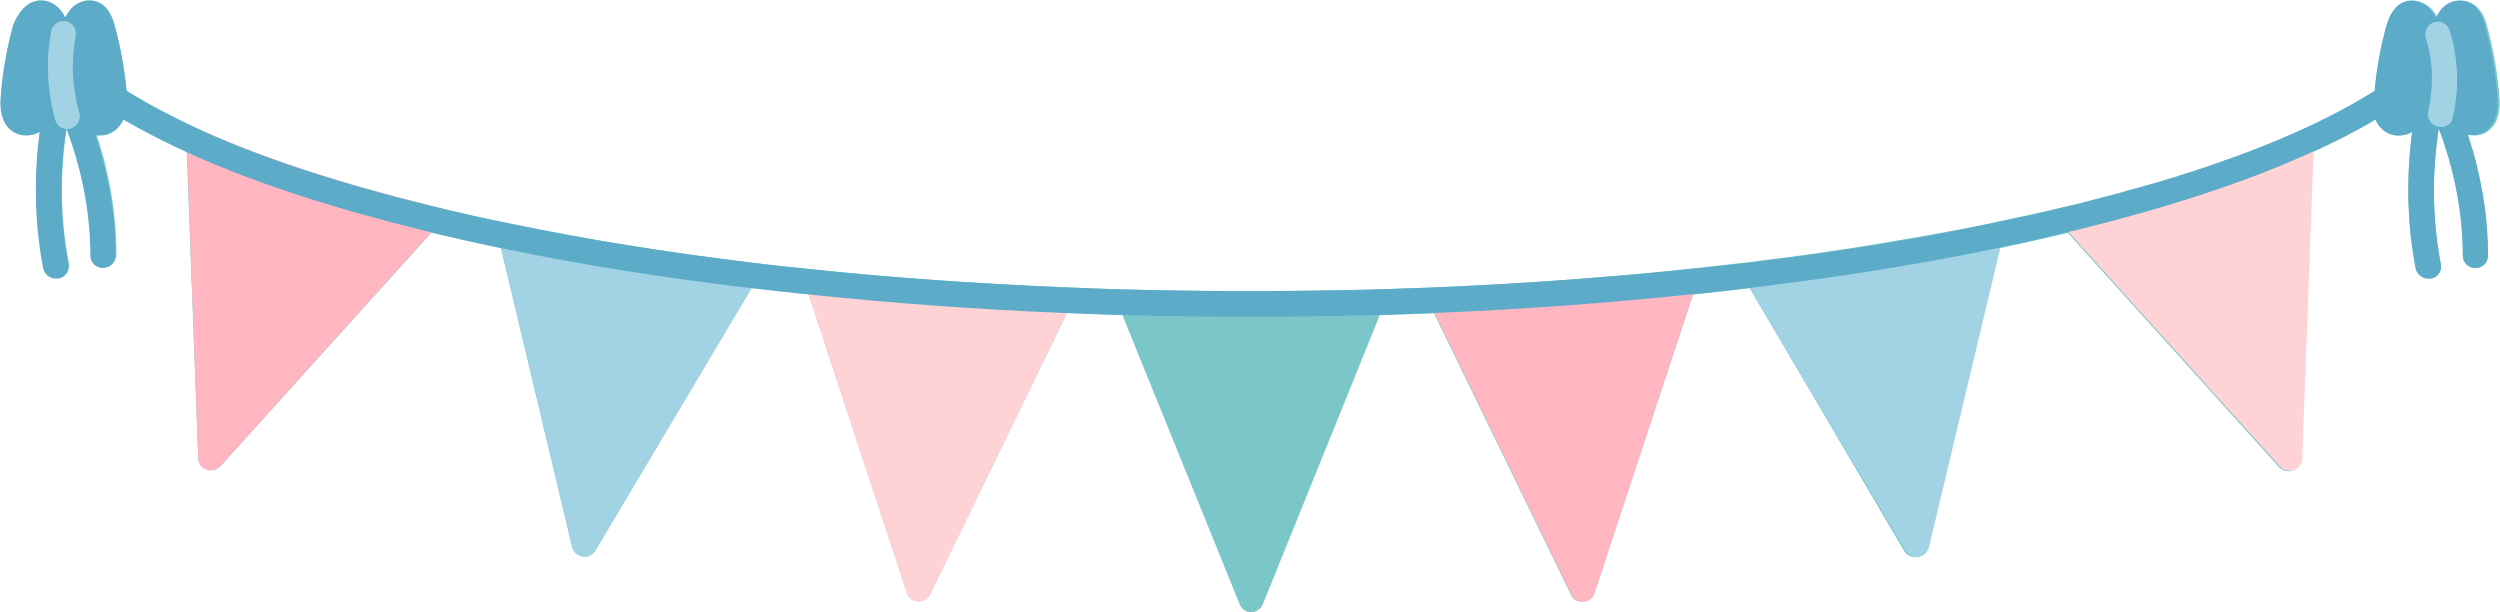 <?xml version="1.0" encoding="UTF-8"?><svg xmlns="http://www.w3.org/2000/svg" xmlns:xlink="http://www.w3.org/1999/xlink" height="122.0" preserveAspectRatio="xMidYMid meet" version="1.0" viewBox="-0.6 -0.1 498.1 122.0" width="498.1" zoomAndPan="magnify"><g id="change1_1"><path d="M491.1,26.8c2.6,7.8,4,16,4,24c0,1.4-1.1,2.5-2.5,2.5s-2.5-1.1-2.5-2.5c0-8.4-1.7-17.2-4.8-25.3 c-1.4,8.9-1.3,18.1,0.4,27c0.3,1.4-0.6,2.7-2,2.9c-0.2,0-0.3,0-0.5,0c-1.2,0-2.2-0.8-2.5-2c-1.7-8.9-1.9-18.2-0.7-27.2 c-0.4,0.2-0.8,0.4-1.2,0.5c-0.5,0.1-1,0.2-1.5,0.2c-1.2,0-2.2-0.4-3.1-1.1c-0.7-0.6-1.2-1.3-1.5-2.1c-3.7,2.2-7.9,4.4-12.5,6.5 l-2.3,61.1c0,1-0.7,1.9-1.6,2.3c-0.3,0.1-0.6,0.2-0.9,0.2c-0.7,0-1.4-0.3-1.9-0.8l-42.1-46.7c-4.5,1.1-9.1,2.1-13.8,3.1l-14.2,59.6 c-0.2,1-1,1.7-2.1,1.9c-0.1,0-0.3,0-0.4,0c-0.9,0-1.7-0.5-2.1-1.2L348,57.3c-3.6,0.4-7.4,0.9-11.3,1.3L317,118.1 c-0.3,1-1.2,1.6-2.2,1.7c-0.1,0-0.1,0-0.2,0c-1,0-1.8-0.5-2.2-1.4l-27.3-56.1c-3.2,0.1-6.7,0.3-10.8,0.4L251,120.3 c-0.4,0.9-1.3,1.6-2.3,1.6c-1,0-1.9-0.6-2.3-1.6l-23.4-57.7c-3.7-0.1-7.4-0.2-11-0.4l-27.3,56.1c-0.4,0.9-1.3,1.4-2.2,1.4 c-0.1,0-0.1,0-0.2,0c-1-0.1-1.9-0.7-2.2-1.7l-19.6-59.5c-3.9-0.4-7.7-0.8-11.3-1.3L118,109.6c-0.5,0.8-1.3,1.2-2.1,1.2 c-0.1,0-0.3,0-0.4,0c-1-0.2-1.8-0.9-2.1-1.9L99.2,49.3c-4.7-1-9.3-2-13.8-3.1L43.3,92.8c-0.5,0.5-1.2,0.8-1.9,0.8 c-0.3,0-0.6,0-0.9-0.2c-1-0.3-1.6-1.2-1.6-2.3l-2.3-61.1c-4.6-2.1-8.8-4.3-12.5-6.5c-0.3,0.8-0.8,1.5-1.5,2.1 c-0.8,0.7-1.9,1.1-3.1,1.1c-0.3,0-0.6,0-0.9-0.1c2.6,7.8,4,16,4,24c0,1.4-1.1,2.5-2.5,2.5c-1.4,0-2.5-1.1-2.5-2.5 c0-8.4-1.7-17.1-4.8-25.2c0,0,0,0-0.1,0c-1.4,8.9-1.3,18,0.4,26.8c0.3,1.4-0.6,2.7-2,2.9c-0.2,0-0.3,0-0.5,0c-1.2,0-2.2-0.8-2.5-2 c-1.7-8.9-1.9-18.2-0.7-27.2c-0.4,0.2-0.8,0.4-1.2,0.5c-0.5,0.1-1,0.2-1.5,0.2c-1.2,0-2.2-0.4-3.1-1.1c-2-1.7-2.1-4.6-2-6.1 c0.3-5,1.2-9.9,2.5-14.7C3.6,1.1,5.7,0.1,7.3,0c1.6-0.1,3.2,0.7,4.3,2.1c0.3,0.4,0.6,0.9,0.8,1.3c0.3-0.5,0.5-0.9,0.8-1.3 c0,0,0,0,0,0c1-1.4,2.7-2.2,4.3-2.1c1.6,0.1,3.7,1.1,4.7,4.9c1.2,4.3,2,8.7,2.4,13.1c4.5,2.8,9.7,5.5,15.6,8.2c0,0,0,0,0,0 c5.1,2.3,10.6,4.4,16.7,6.5c8.5,2.9,18,5.7,28.3,8.2c5.3,1.3,10.9,2.6,16.6,3.7c10.2,2.1,21,4,32.1,5.6c2.7,0.4,5.4,0.8,8.1,1.1 c2,0.3,4,0.5,6.1,0.8c4.6,0.6,9.4,1.1,14.5,1.6c15.4,1.6,31.6,2.7,47.9,3.4c4.7,0.2,9.4,0.4,14.2,0.5c0,0,0,0,0,0c0,0,0,0,0,0 c3.8,0.1,7.6,0.2,11.5,0.2c3.9,0.1,7.9,0.1,11.9,0.1c8,0,16.2-0.1,24.5-0.3c5.5-0.2,9.9-0.3,14-0.5c14.3-0.6,28.5-1.6,42.1-2.9 c1.9-0.2,3.9-0.4,5.8-0.6c5.1-0.5,9.9-1.1,14.5-1.6c0.4-0.1,0.9-0.1,1.3-0.2c1.9-0.2,3.8-0.5,5.7-0.7c6.5-0.9,12.9-1.8,19.2-2.9 c2.5-0.4,5.1-0.9,7.6-1.3c2.4-0.4,4.8-0.9,7.1-1.3c1.8-0.4,3.7-0.7,5.5-1.1c5.7-1.2,11.3-2.4,16.6-3.7c0,0,0.1,0,0.1,0 c0.6-0.1,1.1-0.3,1.7-0.4c0.5-0.1,1-0.3,1.5-0.4c0.5-0.1,1-0.3,1.5-0.4c0.6-0.2,1.2-0.3,1.8-0.5c0.4-0.1,0.8-0.2,1.3-0.3 c0.6-0.2,1.3-0.3,1.9-0.5c0.4-0.1,0.8-0.2,1.3-0.4c0.6-0.2,1.2-0.3,1.8-0.5c0.4-0.1,0.8-0.2,1.2-0.3c0.6-0.2,1.3-0.4,1.9-0.5 c0.4-0.1,0.7-0.2,1.1-0.3c0.6-0.2,1.3-0.4,1.9-0.6c0.3-0.1,0.5-0.2,0.8-0.2c0.7-0.2,1.4-0.4,2.1-0.7c0.2-0.1,0.4-0.1,0.7-0.2 c0.7-0.2,1.5-0.5,2.2-0.7c0.2-0.1,0.4-0.2,0.7-0.2c0.7-0.2,1.4-0.5,2.1-0.7c0.2-0.1,0.3-0.1,0.5-0.2c0.7-0.3,1.5-0.5,2.2-0.8 c0.2-0.1,0.5-0.2,0.7-0.2c0.7-0.2,1.3-0.5,2-0.7c0.2-0.1,0.4-0.2,0.7-0.2c0.6-0.2,1.3-0.5,1.9-0.7c0.2-0.1,0.4-0.1,0.6-0.2 c0.7-0.3,1.3-0.5,2-0.8c0.2-0.1,0.4-0.2,0.6-0.2c0.6-0.2,1.2-0.5,1.8-0.7c0.3-0.1,0.7-0.3,1-0.4c1.3-0.5,2.5-1.1,3.7-1.6 c5.9-2.6,11.1-5.4,15.6-8.2c0.4-4.4,1.2-8.9,2.4-13.1c1.1-3.8,3.2-4.8,4.7-4.9c1.6-0.1,3.2,0.7,4.3,2.1c0,0,0,0,0,0 c0.3,0.4,0.6,0.9,0.8,1.3c0.3-0.5,0.5-0.9,0.8-1.3c0,0,0,0,0,0c1.1-1.5,2.6-2.2,4.3-2.1c1.6,0.1,3.7,1.1,4.7,4.9 c1.3,4.8,2.2,9.8,2.5,14.7c0.1,1.6,0,4.4-2,6.1c-0.8,0.7-1.9,1.1-3.1,1.1C491.7,26.8,491.4,26.8,491.1,26.8z" fill="#7AC6C9"/></g><g id="change2_1"><path d="M86.9,42.6c0.3,0.8,0.1,1.8-0.5,2.4L43.3,92.8c-0.5,0.5-1.2,0.8-1.9,0.8c-0.3,0-0.6,0-0.9-0.2 c-1-0.3-1.6-1.2-1.6-2.3l-2.3-62.6c0-0.9,0.4-1.7,1.1-2.2c0.7-0.5,1.6-0.6,2.4-0.2c12.3,5.5,27.4,10.4,45,14.7 C86,41.2,86.7,41.8,86.9,42.6z M336.7,54.7c-0.5-0.7-1.4-1-2.2-0.9c-15.4,1.6-31.6,2.7-47.9,3.4c-0.8,0-1.6,0.5-2,1.2 c-0.4,0.7-0.5,1.6-0.1,2.4l28,57.6c0.4,0.9,1.3,1.4,2.2,1.4c0.1,0,0.1,0,0.2,0c1-0.1,1.9-0.7,2.2-1.7l20.1-61 C337.4,56.2,337.3,55.4,336.7,54.7z" fill="#FFB6C1"/></g><g id="change3_1"><path d="M150,53.5c0.4,0.8,0.3,1.7-0.1,2.4L118,109.6c-0.5,0.8-1.3,1.2-2.1,1.2c-0.1,0-0.3,0-0.4,0 c-1-0.2-1.8-0.9-2.1-1.9L98.9,47.7c-0.2-0.8,0-1.7,0.6-2.3c0.6-0.6,1.5-0.9,2.3-0.7c14.4,3,30,5.5,46.3,7.5 C148.9,52.3,149.7,52.8,150,53.5z M397.6,45.4c-0.6-0.6-1.5-0.9-2.3-0.7c-14.4,3-30,5.5-46.3,7.5c-0.8,0.1-1.6,0.6-1.9,1.4 s-0.3,1.7,0.1,2.4l31.9,53.7c0.5,0.8,1.3,1.2,2.1,1.2c0.1,0,0.3,0,0.4,0c1-0.2,1.8-0.9,2.1-1.9l14.6-61.2 C398.4,46.9,398.2,46,397.6,45.4z" fill="#A1D3E5"/></g><g id="change4_1"><path d="M212.6,58.4c0.4,0.7,0.5,1.6,0.1,2.4l-28,57.6c-0.4,0.9-1.3,1.4-2.2,1.4c-0.1,0-0.1,0-0.2,0 c-1-0.1-1.9-0.7-2.2-1.7l-20.1-61c-0.3-0.8-0.1-1.7,0.4-2.3c0.5-0.7,1.4-1,2.2-0.9c15.4,1.6,31.6,2.7,47.9,3.4 C211.4,57.3,212.1,57.7,212.6,58.4z M459.3,26.5c-0.7-0.5-1.6-0.6-2.4-0.2c-12.3,5.5-27.4,10.4-45,14.7c-0.9,0.2-1.5,0.9-1.8,1.7 s-0.1,1.8,0.5,2.4l43.1,47.8c0.5,0.5,1.2,0.8,1.9,0.8c0.3,0,0.6,0,0.9-0.2c1-0.3,1.6-1.2,1.6-2.3l2.3-62.6 C460.5,27.8,460,26.9,459.3,26.5z" fill="#FFD2D5"/></g><g id="change5_1"><path d="M491.1,26.8c2.6,7.8,4,16,4,24c0,1.4-1.1,2.5-2.5,2.5s-2.5-1.1-2.5-2.5c0-8.4-1.7-17.2-4.8-25.3 c-1.4,8.9-1.3,18.1,0.4,27c0.3,1.4-0.6,2.7-2,2.9c-0.2,0-0.3,0-0.5,0c-1.2,0-2.2-0.8-2.5-2c-1.7-8.9-1.9-18.2-0.7-27.2 c-0.4,0.2-0.8,0.4-1.2,0.5c-0.5,0.1-1,0.2-1.5,0.2c-1.2,0-2.2-0.4-3.1-1.1c-0.7-0.6-1.2-1.3-1.5-2.1c-4.1,2.5-8.8,4.8-14,7.1 c-12.5,5.6-27.9,10.6-45.8,15c0,0-0.1,0-0.1,0c-5.4,1.3-11,2.6-16.7,3.8c-14.6,3-30.3,5.5-46.7,7.5c-4.6,0.6-9.5,1.1-14.6,1.6 c-15.5,1.6-31.7,2.8-48.2,3.5c-4.1,0.2-8.5,0.3-14.1,0.5c-8.2,0.2-16.3,0.3-24.2,0.3c-8.2,0-16.3-0.1-24-0.3 c-4.8-0.1-9.6-0.3-14.3-0.5c-16.5-0.7-32.7-1.9-48.2-3.5c-5.1-0.5-10-1.1-14.6-1.6c-16.4-2-32.1-4.5-46.7-7.5 c-5.8-1.2-11.4-2.4-16.8-3.8c-17.9-4.4-33.3-9.4-45.8-15c-5.2-2.3-9.8-4.7-14-7.1c-0.3,0.8-0.8,1.5-1.5,2.1 c-0.8,0.7-1.9,1.1-3.1,1.1c-0.3,0-0.6,0-0.9-0.1c2.6,7.8,4,16,4,24c0,1.4-1.1,2.5-2.5,2.5c-1.4,0-2.5-1.1-2.5-2.5 c0-8.4-1.7-17.2-4.8-25.3c-1.4,8.9-1.3,18.1,0.4,27c0.3,1.4-0.6,2.7-2,2.9c-0.2,0-0.3,0-0.5,0c-1.2,0-2.2-0.8-2.5-2 c-1.7-8.9-1.9-18.2-0.7-27.2c-0.4,0.2-0.8,0.4-1.2,0.5c-0.5,0.1-1,0.2-1.5,0.2c-1.2,0-2.2-0.4-3.1-1.1c-2-1.7-2.1-4.6-2-6.1 c0.3-5,1.2-9.9,2.5-14.7C3.6,1.1,5.7,0.1,7.3,0c1.6-0.1,3.2,0.7,4.3,2.1c0.3,0.4,0.6,0.9,0.8,1.3c0.3-0.5,0.5-0.9,0.8-1.3 c0,0,0,0,0,0c1-1.4,2.7-2.2,4.3-2.1c1.6,0.1,3.7,1.1,4.7,4.9c1.2,4.3,2,8.7,2.4,13.1c4.5,2.8,9.7,5.5,15.6,8.2 c12.3,5.5,27.4,10.4,45,14.7c5.3,1.3,10.9,2.6,16.6,3.7c14.4,3,30,5.5,46.3,7.5c4.6,0.6,9.4,1.1,14.5,1.6 c15.4,1.6,31.6,2.7,47.9,3.4c4.7,0.2,9.4,0.4,14.2,0.5c15.1,0.4,31.3,0.4,47.9,0c5.5-0.2,9.9-0.3,14-0.5c16.4-0.7,32.5-1.9,47.9-3.4 c5.1-0.5,9.9-1.1,14.5-1.6c16.3-2,31.9-4.5,46.3-7.5c5.7-1.2,11.3-2.4,16.6-3.7c0,0,0.1,0,0.1,0c17.5-4.3,32.6-9.2,44.9-14.7 c5.9-2.6,11.1-5.4,15.6-8.2c0.4-4.4,1.2-8.9,2.4-13.1c1.1-3.8,3.2-4.8,4.7-4.9c1.6-0.1,3.2,0.7,4.3,2.1c0,0,0,0,0,0 c0.3,0.4,0.6,0.9,0.8,1.3c0.3-0.5,0.5-0.9,0.8-1.3c0,0,0,0,0,0c1.1-1.5,2.6-2.2,4.3-2.1c1.6,0.1,3.7,1.1,4.7,4.9 c1.3,4.8,2.2,9.8,2.5,14.7c0.1,1.6,0,4.4-2,6.1c-0.8,0.7-1.9,1.1-3.1,1.1C491.7,26.8,491.4,26.8,491.1,26.8z" fill="#5BABC9"/></g><g id="change3_2"><path d="M12.8,25.6c-1.1,0-2.1-0.7-2.4-1.8C8.8,18,8.5,11.9,9.6,6.1c0.3-1.4,1.6-2.2,2.9-2c1.4,0.3,2.2,1.6,2,2.9 c-1,5.1-0.7,10.4,0.7,15.4c0.4,1.3-0.4,2.7-1.7,3.1C13.3,25.5,13,25.6,12.8,25.6z M488.1,23.3c1.3-5.7,1.1-11.7-0.6-17.3 c-0.4-1.3-1.8-2.1-3.1-1.7c-1.3,0.4-2.1,1.8-1.7,3.1c1.5,4.8,1.6,9.8,0.5,14.7c-0.3,1.3,0.5,2.7,1.9,3c0.2,0,0.4,0.1,0.6,0.1 C486.8,25.3,487.9,24.5,488.1,23.3z" fill="#A1D3E5"/></g></svg>